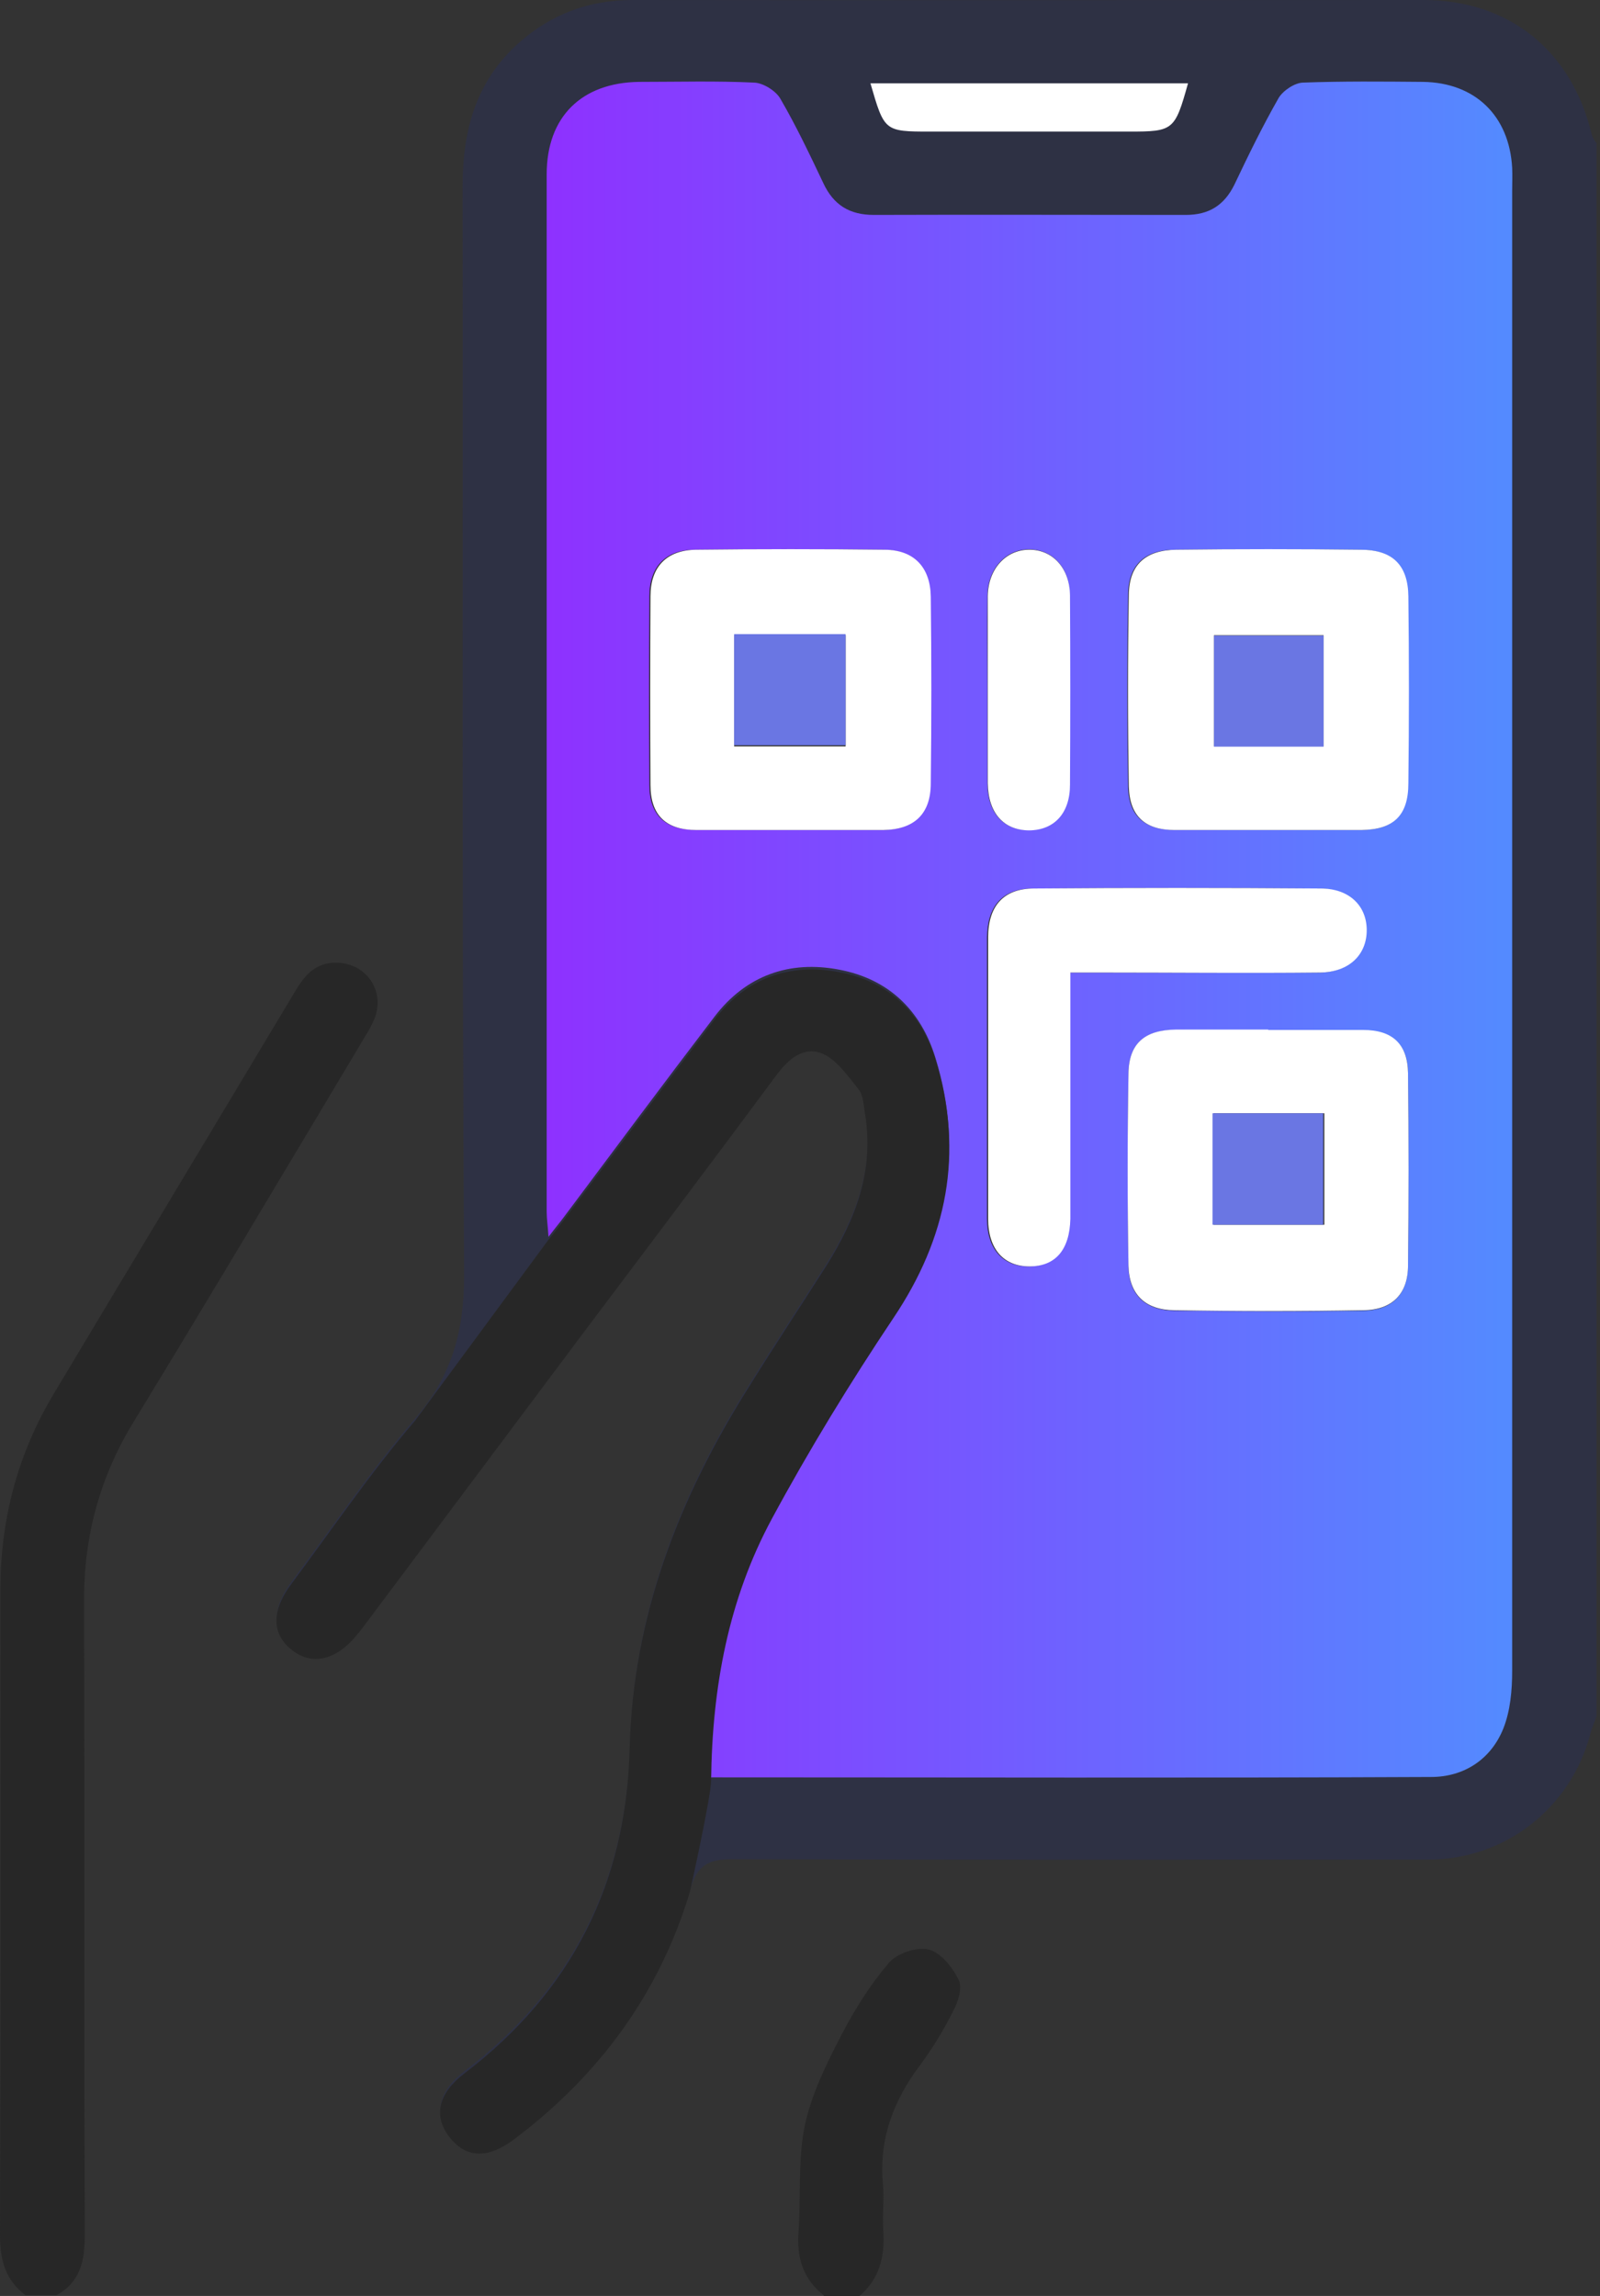 <?xml version="1.0" encoding="UTF-8"?> <svg xmlns="http://www.w3.org/2000/svg" width="138" height="198" viewBox="0 0 138 198" fill="none"><rect x="0" y="0" width="138" height="198" fill="#333333" stroke="none"/><path d="M104.577 5.799H72.933V12.733H104.577V5.799Z" fill="white"></path><path d="M137.704 148.012C137.546 148.485 137.326 148.926 137.2 149.399C135.561 155.86 129.856 160.367 123.205 160.367C103.191 160.367 83.208 160.399 63.194 160.336C61.145 160.336 60.168 160.777 59.537 162.92C56.89 171.714 51.689 178.774 44.345 184.29C42.076 185.992 40.185 185.898 38.767 184.038C37.38 182.21 37.852 180.287 40.09 178.585C49.357 171.525 54.053 162.164 54.337 150.565C54.62 139.124 58.623 128.912 64.643 119.361C66.818 115.863 69.088 112.427 71.294 108.96C73.815 104.957 75.454 100.702 74.635 95.817C74.509 95.092 74.509 94.241 74.068 93.705C73.153 92.57 72.208 91.184 70.979 90.648C69.308 89.954 67.984 91.152 66.944 92.57C61.428 100.009 55.85 107.416 50.271 114.823C43.936 123.301 37.569 131.78 31.234 140.258C31.139 140.384 31.044 140.479 30.95 140.605C29.185 142.874 27.073 143.473 25.308 142.15C23.448 140.763 23.385 138.745 25.182 136.35C28.712 131.622 32.022 126.737 35.835 122.293C38.987 118.605 40.059 114.728 40.027 109.874C39.838 78.576 39.933 47.31 39.901 16.012C39.901 11.221 41.068 6.997 44.724 3.719C47.529 1.229 50.775 0 54.589 0C77.314 0.032 100.039 0 122.764 0C130.139 0 135.561 4.35 137.294 11.63C137.357 11.883 137.546 12.135 137.704 12.355V147.98V148.012ZM61.365 153.307C82.262 153.307 102.844 153.339 123.426 153.276C126.263 153.276 128.595 151.763 129.667 149.084C130.265 147.571 130.423 145.806 130.423 144.135C130.455 101.585 130.423 59.035 130.423 16.484C130.423 15.822 130.423 15.161 130.423 14.499C130.171 10.023 127.24 7.186 122.732 7.092C119.265 7.029 115.83 6.997 112.363 7.155C111.638 7.155 110.661 7.817 110.283 8.479C108.896 10.905 107.667 13.427 106.469 15.948C105.618 17.745 104.294 18.596 102.277 18.564C93.294 18.564 84.343 18.564 75.36 18.564C73.28 18.564 71.893 17.713 71.01 15.822C69.876 13.364 68.709 10.905 67.323 8.573C66.913 7.88 65.841 7.218 65.053 7.155C61.744 6.997 58.434 7.06 55.125 7.092C50.145 7.123 47.151 10.117 47.151 15.066C47.151 44.883 47.151 74.699 47.151 104.516C47.151 105.115 47.245 105.714 47.308 106.691C47.938 105.903 48.285 105.462 48.632 104.989C52.95 99.221 57.268 93.453 61.618 87.717C64.328 84.155 68.079 82.831 72.365 83.651C76.589 84.439 79.426 87.118 80.686 91.278C83.113 99.284 81.664 106.565 77.03 113.467C73.28 119.078 69.749 124.846 66.535 130.803C62.815 137.705 61.397 145.238 61.303 153.339L61.365 153.307ZM75.076 7.186C76.274 11.315 76.274 11.347 80.214 11.347C85.95 11.347 91.655 11.347 97.391 11.347C101.205 11.347 101.331 11.252 102.466 7.186H75.045H75.076Z" fill="#2E3144"></path><path d="M2.206 197.938C0.473 196.646 0 194.912 0 192.769C0.063 174.236 0.032 155.671 0.032 137.138C0.032 131.055 1.513 125.382 4.665 120.15C11.567 108.614 18.502 97.109 25.404 85.573C26.224 84.187 27.138 83.02 28.966 83.02C31.582 83.02 33.284 85.479 32.275 87.906C31.96 88.662 31.519 89.324 31.109 90.018C24.585 100.923 18.092 111.86 11.473 122.703C8.605 127.43 7.249 132.442 7.249 137.958C7.312 156.207 7.249 174.456 7.312 192.706C7.312 194.912 6.966 196.803 4.854 197.938H2.206Z" fill="#272727"></path><path d="M71.043 197.938C69.278 196.551 68.71 194.723 68.868 192.548C69.088 189.459 68.805 186.307 69.404 183.344C69.971 180.634 71.263 178.018 72.556 175.528C73.69 173.321 75.046 171.178 76.653 169.287C77.346 168.467 79.049 167.869 80.089 168.121C81.129 168.373 82.137 169.634 82.673 170.705C83.02 171.367 82.673 172.596 82.232 173.384C81.412 175.023 80.467 176.599 79.364 178.081C77.063 181.138 75.802 184.447 76.149 188.324C76.275 189.648 76.086 190.972 76.18 192.296C76.338 194.533 75.897 196.488 74.132 198.001H71.043V197.938Z" fill="#272727"></path><path d="M61.303 153.308C61.366 145.24 62.816 137.675 66.535 130.772C69.75 124.847 73.28 119.047 77.031 113.437C81.664 106.503 83.146 99.222 80.687 91.248C79.427 87.088 76.59 84.408 72.366 83.62C68.08 82.801 64.329 84.125 61.618 87.686C57.237 93.423 52.951 99.191 48.633 104.959C48.286 105.431 47.908 105.873 47.309 106.661C47.246 105.715 47.151 105.085 47.151 104.486C47.151 74.669 47.151 44.852 47.151 15.036C47.151 10.087 50.146 7.124 55.126 7.061C58.435 7.061 61.745 6.967 65.054 7.124C65.842 7.156 66.945 7.849 67.323 8.543C68.679 10.875 69.845 13.334 71.011 15.792C71.894 17.683 73.28 18.534 75.361 18.534C84.344 18.503 93.295 18.534 102.278 18.534C104.263 18.534 105.587 17.715 106.47 15.918C107.667 13.397 108.897 10.875 110.283 8.448C110.662 7.818 111.639 7.156 112.364 7.124C115.831 6.998 119.266 7.03 122.733 7.061C127.24 7.124 130.172 9.993 130.424 14.468C130.455 15.13 130.424 15.792 130.424 16.454C130.424 59.004 130.424 101.555 130.424 144.105C130.424 145.775 130.266 147.54 129.667 149.053C128.596 151.732 126.263 153.245 123.427 153.245C102.845 153.34 82.263 153.277 61.366 153.277L61.303 153.308ZM68.143 71.58C70.79 71.58 73.438 71.58 76.054 71.58C78.733 71.58 80.151 70.225 80.183 67.546C80.246 62.188 80.246 56.83 80.183 51.471C80.183 48.918 78.733 47.437 76.243 47.405C70.822 47.342 65.369 47.342 59.948 47.405C57.395 47.405 56.008 48.887 56.008 51.408C55.977 56.83 55.977 62.282 56.008 67.703C56.008 70.288 57.364 71.549 59.98 71.58C62.69 71.58 65.401 71.58 68.111 71.58H68.143ZM109.18 71.58C111.891 71.58 114.633 71.58 117.344 71.58C120.117 71.58 121.378 70.382 121.41 67.546C121.473 62.188 121.473 56.798 121.41 51.44C121.41 48.729 120.054 47.405 117.281 47.405C111.985 47.374 106.69 47.342 101.395 47.405C98.748 47.405 97.329 48.698 97.298 51.282C97.203 56.798 97.203 62.314 97.298 67.829C97.329 70.351 98.716 71.549 101.238 71.58C103.885 71.58 106.533 71.58 109.18 71.58ZM109.369 88.821C106.722 88.821 104.074 88.821 101.427 88.821C98.716 88.821 97.361 89.987 97.329 92.635C97.235 98.15 97.235 103.666 97.329 109.182C97.361 111.641 98.748 112.996 101.269 113.027C106.722 113.09 112.143 113.122 117.596 113.027C120.086 112.996 121.41 111.609 121.441 109.151C121.504 103.635 121.504 98.119 121.441 92.603C121.441 90.082 120.086 88.884 117.564 88.853C114.854 88.853 112.111 88.853 109.401 88.853L109.369 88.821ZM92.255 83.873C93.421 83.873 94.209 83.873 94.997 83.873C101.238 83.873 107.478 83.904 113.75 83.873C116.272 83.873 117.816 82.297 117.785 80.153C117.753 78.073 116.24 76.655 113.814 76.623C105.587 76.56 97.361 76.56 89.103 76.623C86.455 76.623 85.163 78.136 85.131 80.847C85.131 83.431 85.131 85.984 85.131 88.569C85.131 94.085 85.131 99.6 85.131 105.116C85.131 107.701 86.487 109.214 88.693 109.214C90.931 109.214 92.16 107.795 92.223 105.116C92.223 103.855 92.223 102.626 92.223 101.365C92.223 95.629 92.223 89.924 92.223 83.873H92.255ZM85.163 59.351C85.163 62.062 85.163 64.804 85.163 67.514C85.163 70.099 86.55 71.612 88.756 71.58C90.868 71.58 92.223 70.13 92.255 67.64C92.286 62.188 92.286 56.766 92.255 51.314C92.255 48.918 90.742 47.342 88.693 47.374C86.707 47.405 85.195 49.076 85.163 51.377C85.132 54.024 85.163 56.672 85.163 59.319V59.351Z" fill="url(#paint0_linear_479_87)"></path><path d="M68.208 71.581C65.497 71.581 62.787 71.581 60.076 71.581C57.428 71.581 56.105 70.288 56.105 67.704C56.073 62.282 56.073 56.83 56.105 51.409C56.105 48.887 57.492 47.437 60.044 47.406C65.466 47.343 70.918 47.343 76.34 47.406C78.83 47.437 80.248 48.919 80.28 51.472C80.343 56.83 80.343 62.188 80.28 67.546C80.28 70.225 78.83 71.549 76.151 71.581C73.503 71.581 70.855 71.581 68.239 71.581H68.208ZM72.936 54.781H63.322V64.363H72.936V54.781Z" fill="white"></path><path d="M109.243 71.581C106.595 71.581 103.947 71.581 101.3 71.581C98.778 71.581 97.423 70.383 97.36 67.83C97.265 62.314 97.265 56.798 97.36 51.282C97.391 48.698 98.81 47.437 101.457 47.406C106.753 47.343 112.048 47.343 117.343 47.406C120.116 47.406 121.44 48.73 121.472 51.44C121.535 56.798 121.535 62.188 121.472 67.546C121.472 70.351 120.18 71.549 117.406 71.581C114.695 71.581 111.953 71.581 109.243 71.581ZM104.704 54.781V64.363H114.159V54.781H104.704Z" fill="white"></path><path d="M109.401 88.82C112.112 88.82 114.854 88.82 117.565 88.82C120.118 88.82 121.41 90.049 121.442 92.57C121.505 98.086 121.505 103.602 121.442 109.118C121.442 111.576 120.086 112.963 117.596 112.994C112.144 113.089 106.722 113.089 101.27 112.994C98.78 112.963 97.393 111.639 97.33 109.149C97.235 103.633 97.235 98.118 97.33 92.602C97.361 89.954 98.748 88.82 101.427 88.788C104.075 88.788 106.722 88.788 109.37 88.788L109.401 88.82ZM114.224 105.619V96.006H104.674V105.619H114.224Z" fill="white"></path><path d="M92.318 83.871C92.318 89.891 92.318 95.627 92.318 101.364C92.318 102.624 92.318 103.854 92.318 105.114C92.255 107.794 91.026 109.212 88.788 109.212C86.582 109.212 85.227 107.73 85.227 105.114C85.227 99.599 85.227 94.083 85.227 88.567C85.227 85.983 85.227 83.43 85.227 80.845C85.227 78.134 86.55 76.621 89.198 76.621C97.424 76.558 105.651 76.558 113.909 76.621C116.336 76.621 117.848 78.071 117.88 80.152C117.911 82.295 116.399 83.839 113.846 83.871C107.605 83.934 101.364 83.871 95.092 83.871C94.304 83.871 93.484 83.871 92.35 83.871H92.318Z" fill="white"></path><path d="M85.195 59.35C85.195 56.703 85.195 54.055 85.195 51.408C85.227 49.075 86.74 47.436 88.725 47.405C90.743 47.373 92.255 48.949 92.287 51.345C92.319 56.797 92.319 62.219 92.287 67.671C92.287 70.13 90.932 71.58 88.788 71.611C86.582 71.611 85.227 70.13 85.195 67.545C85.195 64.835 85.195 62.093 85.195 59.382V59.35Z" fill="white"></path><path d="M72.933 54.684V64.265H63.32V54.684H72.933Z" fill="#6A76E3"></path><path d="M104.705 54.81H114.161V64.391H104.705V54.81Z" fill="#6A76E3"></path><path d="M114.128 105.619H104.578V96.006H114.128V105.619Z" fill="#6A76E3"></path><path d="M47.34 106.879C47.97 106.091 48.317 105.65 48.664 105.177C52.982 99.409 57.3 93.641 61.649 87.905C64.36 84.343 68.111 83.019 72.397 83.839C76.621 84.627 79.457 87.306 80.718 91.466C83.145 99.472 81.695 106.753 77.062 113.656C73.311 119.266 69.781 125.034 66.566 130.991C62.847 137.893 61.429 145.426 61.334 153.527C61.334 154.945 59.506 163.14 59.506 163.14C56.859 171.934 51.658 178.994 44.314 184.51C42.045 186.212 40.154 186.117 38.735 184.258C37.349 182.429 37.821 180.507 40.059 178.805C49.326 171.745 54.022 162.384 54.306 150.785C54.589 139.343 58.592 129.131 64.612 119.581C66.787 116.083 69.056 112.647 71.263 109.18C73.784 105.177 75.423 100.922 74.604 96.037C74.478 95.312 74.478 94.461 74.036 93.925C73.122 92.79 72.177 91.403 70.947 90.868C69.277 90.174 67.953 91.372 66.913 92.79C61.397 100.229 55.819 107.635 50.24 115.042C43.904 123.521 37.538 131.999 31.202 140.478C31.108 140.604 31.013 140.699 30.919 140.825C29.154 143.094 27.042 143.693 25.277 142.369C23.417 140.982 23.354 138.965 25.151 136.57C28.681 131.842 31.99 126.956 35.804 122.512L47.308 106.911L47.34 106.879Z" fill="#272727"></path><defs><linearGradient id="paint0_linear_479_87" x1="47.12" y1="80.185" x2="130.392" y2="80.185" gradientUnits="userSpaceOnUse"><stop stop-color="#8E31FF"></stop><stop offset="0.99" stop-color="#548AFF"></stop></linearGradient></defs></svg> 
